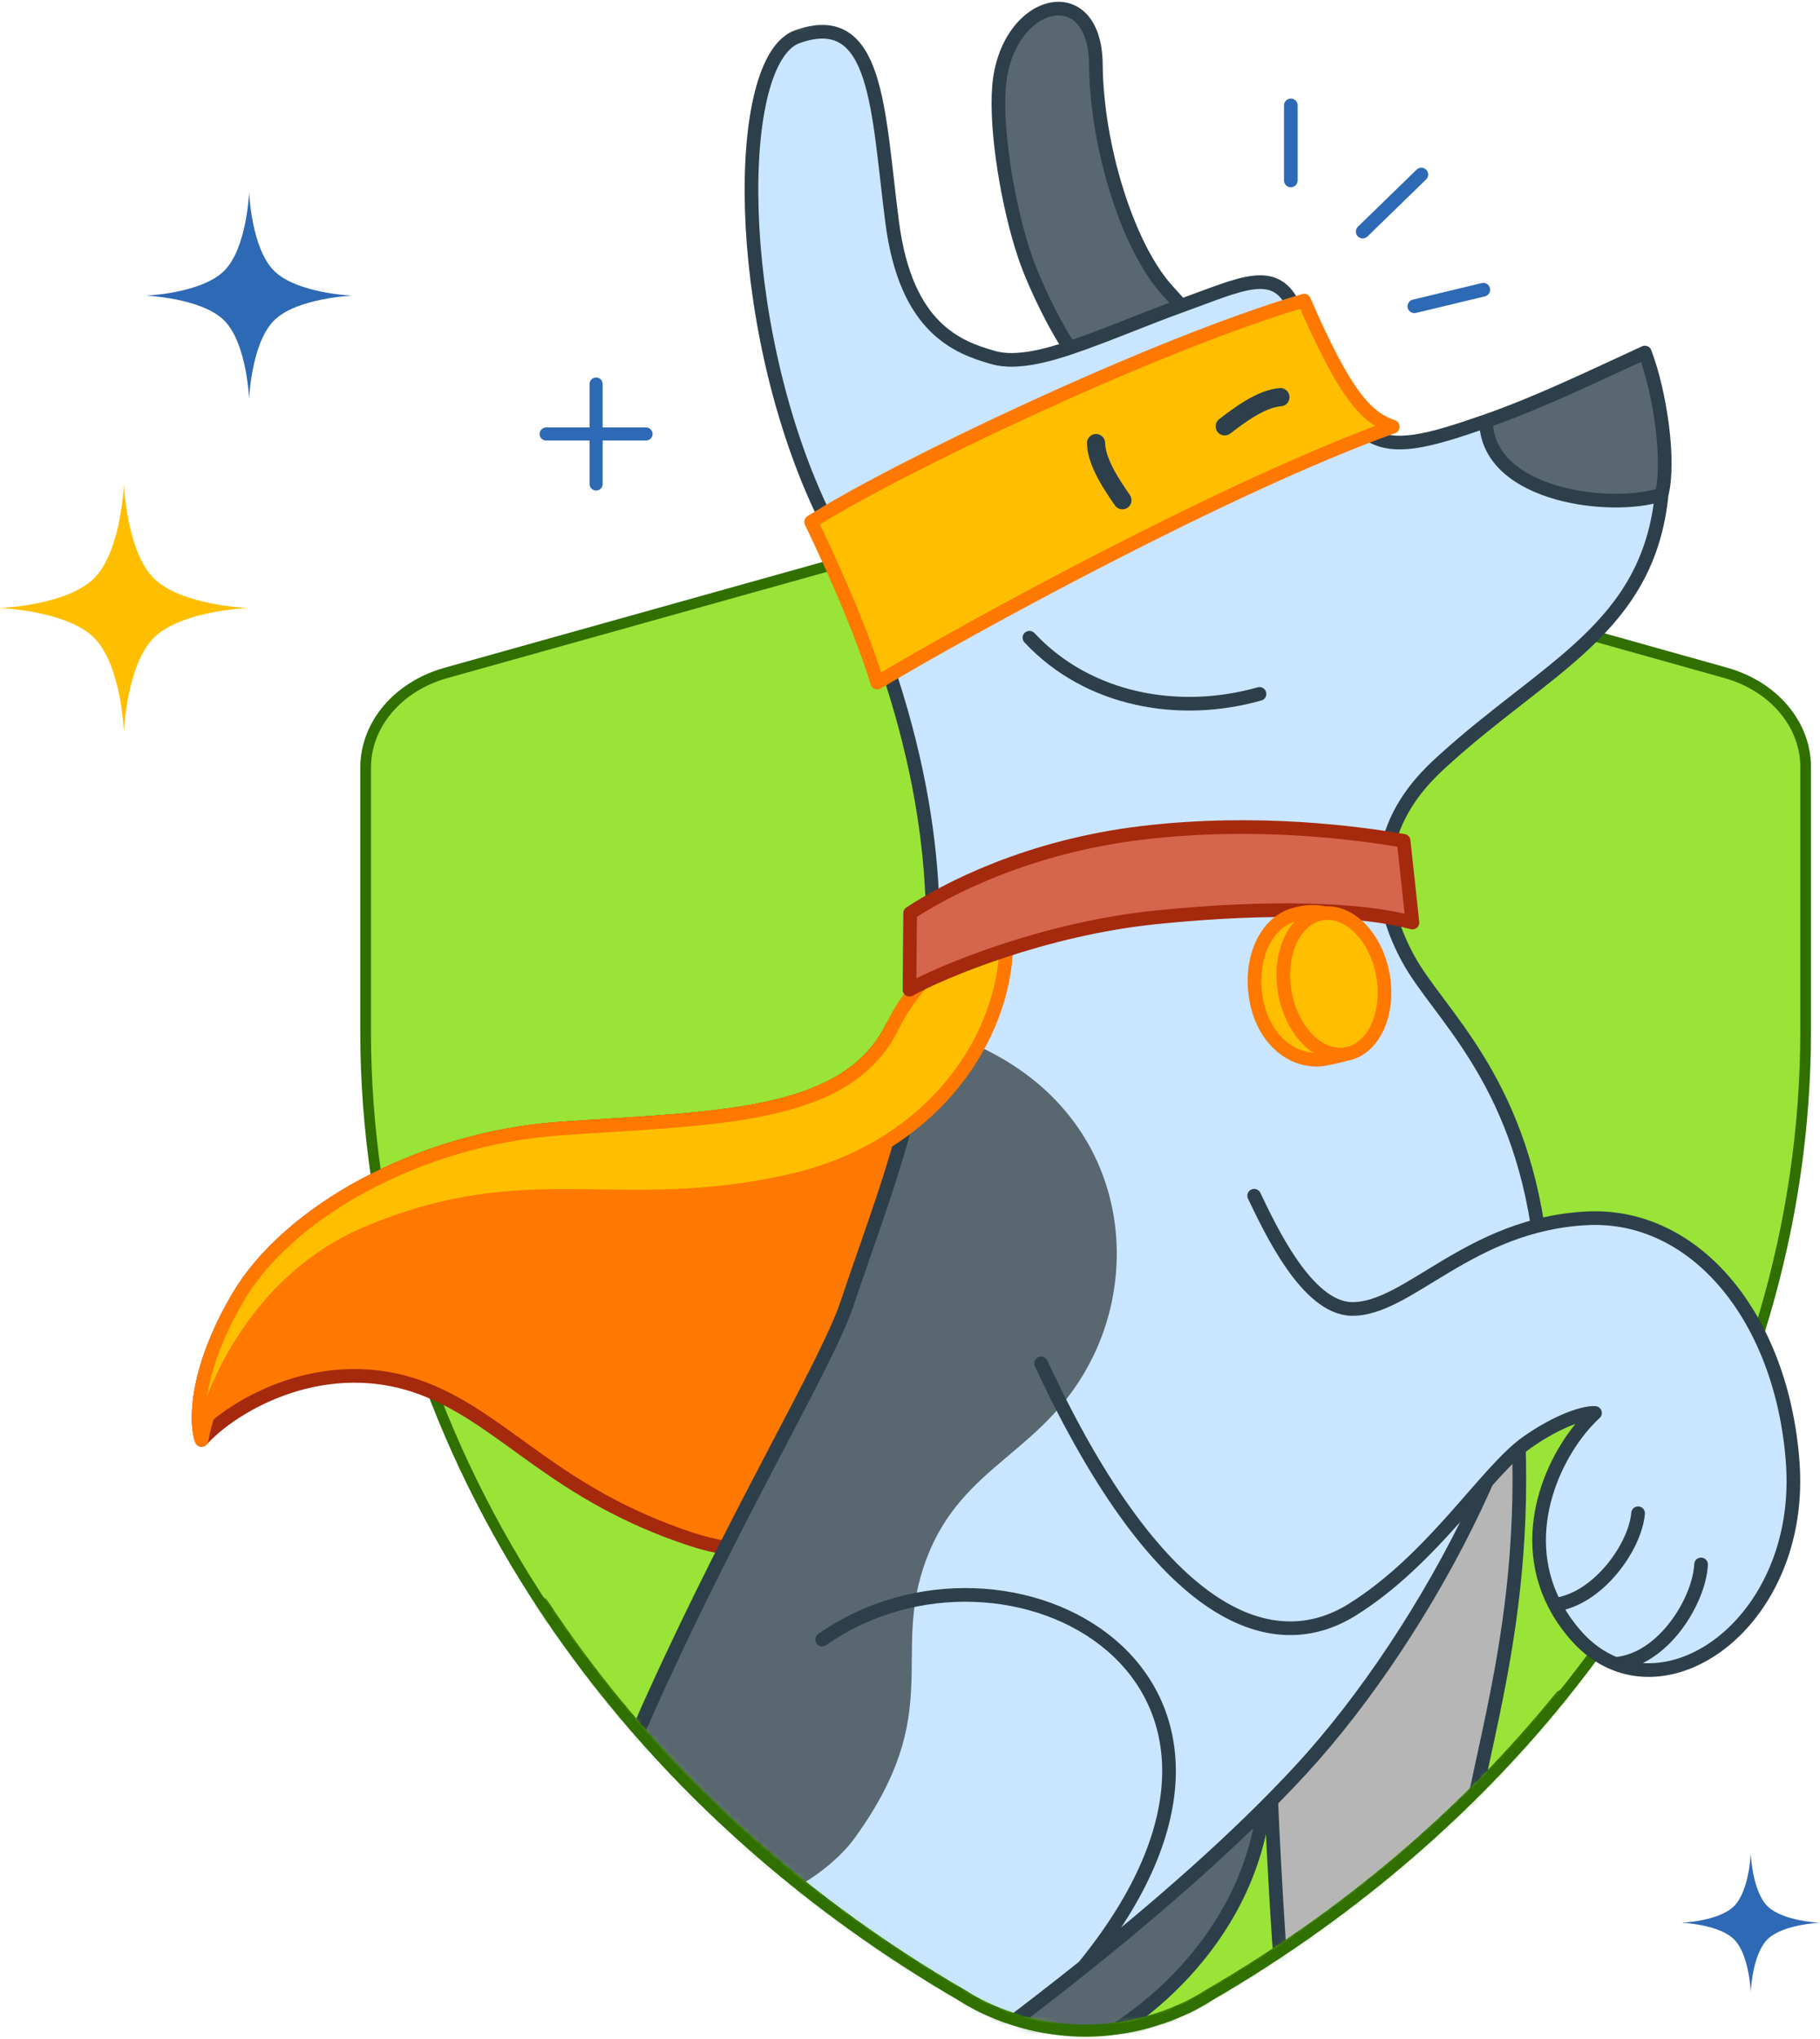 <svg width="200" height="224" viewBox="0 0 200 224" fill="none" xmlns="http://www.w3.org/2000/svg">
<g clip-path="url(#clip0_13755_51840)">
<path d="M65.505 42.188L65.505 53.169M70.994 47.678L60.016 47.678" stroke="#2D69B4" stroke-width="1.436" stroke-linecap="round" stroke-linejoin="round"/>
<path d="M192.389 203.617C192.389 203.617 192.545 207.724 194.219 209.399C195.894 211.073 200 211.229 200 211.229C200 211.229 195.894 211.384 194.219 213.059C192.545 214.733 192.389 218.84 192.389 218.84C192.389 218.84 192.234 214.733 190.56 213.059C188.885 211.384 184.779 211.229 184.779 211.229C184.779 211.229 188.885 211.073 190.56 209.399C192.234 207.724 192.389 203.617 192.389 203.617Z" fill="#2D69B4"/>
<path d="M27.376 21.109C27.376 21.109 27.608 27.244 30.11 29.746C32.611 32.248 38.747 32.48 38.747 32.48C38.747 32.48 32.611 32.712 30.11 35.213C27.608 37.715 27.376 43.85 27.376 43.85C27.376 43.85 27.144 37.715 24.642 35.213C22.141 32.712 16.006 32.48 16.006 32.48C16.006 32.48 22.141 32.248 24.642 29.746C27.144 27.244 27.376 21.109 27.376 21.109Z" fill="#2D69B4"/>
<path d="M13.62 53.172C13.62 53.172 13.898 60.524 16.895 63.521C19.892 66.519 27.241 66.797 27.241 66.797C27.241 66.797 19.892 67.075 16.895 70.073C13.898 73.07 13.62 80.422 13.62 80.422C13.62 80.422 13.342 73.07 10.346 70.073C7.349 67.075 -3.06495e-07 66.797 -3.06495e-07 66.797C-3.06495e-07 66.797 7.349 66.519 10.346 63.521C13.342 60.524 13.62 53.172 13.62 53.172Z" fill="#FFBF00"/>
<path d="M40.178 84.345C40.178 79.589 43.729 75.42 48.967 73.937L107.724 57.495C107.724 57.495 114.83 55.617 119.384 55.617C123.937 55.617 131.043 57.495 131.043 57.495L189.705 73.937C194.907 75.42 198.459 79.589 198.423 84.345V113.252C198.423 155.79 173.438 195.831 132.635 219.404C132.635 219.404 127.207 223.161 119.27 223.161C111.333 223.161 105.904 219.404 105.904 219.404C65.138 195.85 40.178 155.802 40.178 113.313V84.345Z" fill="#9AE437"/>
<path d="M40.178 84.345C40.178 79.589 43.729 75.42 48.967 73.937L107.724 57.495C107.724 57.495 114.83 55.617 119.384 55.617C123.937 55.617 131.043 57.495 131.043 57.495L189.705 73.937C194.907 75.42 198.459 79.589 198.423 84.345V113.252C198.423 155.79 173.438 195.831 132.635 219.404C132.635 219.404 127.207 223.161 119.27 223.161C111.333 223.161 105.904 219.404 105.904 219.404C65.138 195.85 40.178 155.802 40.178 113.313V84.345Z" stroke="#2F7000" stroke-width="1.175" stroke-linecap="round" stroke-linejoin="round"/>
<mask id="mask0_13755_51840" style="mask-type:alpha" maskUnits="userSpaceOnUse" x="2" y="-2" width="210" height="226">
<path d="M7.703 89.05C7.703 84.294 43.728 71.502 48.965 70.02L73.836 8.179C73.836 8.179 95.168 -1.523 99.721 -1.523L185.79 -1.523L209.673 46.697C214.875 48.179 209.429 79.59 209.393 84.346V113.252L209.393 113.835C209.395 139.717 209.4 197.498 173.301 184.257C162.645 197.999 148.895 210.01 132.634 219.405C132.634 219.405 127.205 223.162 119.268 223.162C111.331 223.162 105.903 219.405 105.903 219.405C84.241 206.889 67.042 189.716 55.679 169.994C22.129 153.678 2.135 169.099 2.135 149.187L7.703 89.05Z" fill="#BBED58"/>
</mask>
<g mask="url(#mask0_13755_51840)">
<path d="M149.449 242.107L110.635 247.152L83.164 250.723C74.881 210.518 91.775 181.4 108.742 175.651C121.689 171.264 139.755 175.766 139.096 195.681C138.57 211.613 126.111 221.525 119.948 224.489C124.651 223.698 135.926 223.458 143.4 228.832C150.874 234.206 150.547 239.921 149.449 242.107Z" fill="#586770"/>
<path d="M149.449 242.107L110.635 247.152L83.164 250.723C74.881 210.518 91.775 181.4 108.742 175.651C121.689 171.264 139.755 175.766 139.096 195.681C138.57 211.613 126.111 221.525 119.948 224.489C124.651 223.698 135.926 223.458 143.4 228.832C150.874 234.206 150.547 239.921 149.449 242.107Z" stroke="#2D3F4A" stroke-width="1.5" stroke-linecap="round" stroke-linejoin="round"/>
<path d="M161.157 202.399C163.494 188.291 169.883 171.651 165.41 143.495C163.906 134.024 147.888 140.43 142.9 151.925C138.725 161.549 139.225 172.51 139.336 185.592C139.443 198.224 141.15 228.083 142.758 234.355C144.044 239.374 147.977 240.6 149.782 240.586L163.593 238.79L171.304 237.788L178.12 236.902C178.822 235.135 179.035 230.592 174.279 226.554C169.522 222.516 162.952 222.252 160.422 222.801C160.112 220.416 159.26 213.849 161.157 202.399Z" fill="#B6B6B6"/>
<path d="M171.304 237.788L178.12 236.902C178.822 235.135 179.035 230.592 174.279 226.554C169.522 222.516 162.952 222.252 160.422 222.801C160.112 220.416 159.26 213.849 161.157 202.399C163.494 188.291 169.883 171.651 165.41 143.495C163.906 134.024 147.888 140.43 142.9 151.925C138.725 161.549 139.225 172.51 139.336 185.592C139.443 198.224 141.15 228.083 142.758 234.355C144.044 239.374 147.977 240.6 149.782 240.586L163.593 238.79M171.304 237.788C170.719 232.149 166.206 228.838 164.022 227.887M171.304 237.788L163.593 238.79M163.593 238.79C162.942 234.343 160.505 232.297 159.116 231.308" stroke="#2D3F4A" stroke-width="1.5" stroke-linecap="round" stroke-linejoin="round"/>
<path d="M22.766 221.572C33.524 234.501 46.611 239.329 64.33 239.322L66.778 251.284C59.224 252.266 32.786 255.489 15.103 228.965C-0.075 206.199 7.423 183.79 9.256 183.929C11.088 184.069 11.255 207.738 22.766 221.572Z" fill="#586770"/>
<path d="M22.766 221.572C33.524 234.501 46.611 239.329 64.33 239.322L66.778 251.284C59.224 252.266 32.786 255.489 15.103 228.965C-0.075 206.199 7.423 183.79 9.256 183.929C11.088 184.069 11.255 207.738 22.766 221.572Z" stroke="#2D3F4A" stroke-width="1.5" stroke-linecap="round" stroke-linejoin="round"/>
<path d="M61.566 123.983C78.456 122.793 93.049 123.025 98.081 112.749L128.586 104.417C137.2 119.957 135.65 132.282 129.762 144.607C123.811 157.065 95.377 175.464 76.072 169.135C61.108 164.229 55.715 156.222 46.913 152.698C35.812 148.253 25.556 154.415 22.156 158.187C21.585 156.694 21.163 151.053 26.148 142.536C31.614 133.198 46.01 125.079 61.566 123.983Z" fill="#FF7800"/>
<path d="M61.566 123.983C78.456 122.793 93.049 123.025 98.081 112.749L128.586 104.417C137.2 119.957 135.65 132.282 129.762 144.607C123.811 157.065 95.377 175.464 76.072 169.135C61.108 164.229 55.715 156.222 46.913 152.698C35.812 148.253 25.556 154.415 22.156 158.187C21.585 156.694 21.163 151.053 26.148 142.536C31.614 133.198 46.01 125.079 61.566 123.983Z" stroke="#A5290D" stroke-width="1.5" stroke-linecap="round" stroke-linejoin="round"/>
<path d="M109.781 9.526C110.559 -0.115 120.347 -2.585 120.426 7.084C120.499 16.041 123.908 27.059 128.241 31.857C128.789 32.463 129.311 33.041 129.798 33.587C136.469 31.195 140.223 29.092 142.27 33.852C149.138 49.825 150.269 50.812 163.3 46.263C169.207 44.201 175.255 41.248 180.756 38.73C182.487 43.297 183.511 50.743 182.601 54.314C181.124 69.017 169.945 73.207 158.534 83.608C155.949 85.964 148.133 93.236 154.775 105.378C158.053 111.37 166.869 118.309 169.181 136.117C171.249 152.043 156.987 179.185 142.997 194.373C135.897 202.082 126.989 209.75 119.094 216.059C113.092 220.854 107.676 224.865 104.082 227.513C110.115 226.2 124.014 225.104 131.347 231.234C138.679 237.364 137.639 241.237 136.202 242.408L129.445 243.286L122.065 244.246L66.564 251.46C65.157 251.113 62.148 249.265 61.367 244.644C60.39 238.869 57.067 218.943 71.753 186.539C81.337 165.393 90.904 149.779 93.122 143.098C99.975 122.456 111.674 98.941 90.148 55.772C80.487 35.022 80.556 6.543 87.624 4.028C96.503 0.868 96.442 12.099 98.045 24.444C99.555 36.077 105.238 38.181 109.214 39.297C111.767 40.014 115.353 38.958 117.576 38.21C116.334 36.555 113.82 31.692 112.613 28.133C110.791 22.762 109.386 14.422 109.781 9.526Z" fill="#CAE5FF"/>
<path d="M109.781 9.525C110.559 -0.117 120.347 -2.587 120.426 7.083C120.499 16.04 123.908 27.058 128.241 31.855C128.789 32.462 129.311 33.039 129.798 33.586C128.065 34.207 126.263 34.916 124.451 35.63C122.134 36.542 119.8 37.46 117.576 38.209C116.334 36.554 113.82 31.691 112.613 28.131C110.791 22.76 109.386 14.421 109.781 9.525Z" fill="#586770"/>
<path d="M180.756 38.728C182.487 43.296 183.511 50.742 182.601 54.313C179.893 55.221 175.255 55.282 171.204 54.152C166.954 52.966 163.35 50.469 163.3 46.262C169.207 44.199 175.255 41.247 180.756 38.728Z" fill="#586770"/>
<path d="M93.117 143.097C90.899 149.779 81.333 165.392 71.749 186.538C68.802 193.039 66.581 199.038 64.919 204.521C69.338 215.855 88.091 210.025 93.986 201.835C103.967 187.967 97.798 181.935 101.8 171.277C105.802 160.618 114.985 159.715 120.194 148.868C126.21 136.339 122.033 118.28 101.718 112.869C100.06 124.441 96.122 134.046 93.117 143.097Z" fill="#586770"/>
<path d="M129.798 33.587C129.31 33.041 128.789 32.463 128.241 31.857C123.907 27.059 120.499 16.041 120.425 7.084C120.347 -2.585 110.559 -0.115 109.781 9.526C109.386 14.422 110.791 22.762 112.612 28.133C113.82 31.692 116.333 36.555 117.576 38.21M129.798 33.587C128.065 34.208 126.263 34.918 124.451 35.631C122.133 36.543 119.8 37.462 117.576 38.21M129.798 33.587C136.468 31.195 140.223 29.092 142.269 33.852C149.138 49.825 150.269 50.812 163.3 46.263M117.576 38.21C115.352 38.958 111.767 40.014 109.214 39.297C105.238 38.181 99.555 36.077 98.045 24.444C96.442 12.099 96.503 0.868 87.624 4.028C80.555 6.543 80.487 35.022 90.148 55.772C111.674 98.941 99.975 122.456 93.122 143.098C90.904 149.779 81.337 165.393 71.753 186.539C57.066 218.943 60.39 238.869 61.367 244.644C62.148 249.265 65.157 251.113 66.564 251.46L122.065 244.246M182.601 54.314C181.124 69.017 169.945 73.207 158.534 83.608C155.948 85.964 148.133 93.236 154.775 105.378C158.053 111.37 166.869 118.309 169.181 136.117C171.248 152.043 156.986 179.185 142.997 194.373C135.897 202.082 126.989 209.75 119.093 216.059M182.601 54.314C183.51 50.743 182.486 43.297 180.756 38.73C175.255 41.248 169.207 44.201 163.3 46.263M182.601 54.314C179.893 55.222 175.255 55.284 171.204 54.154C166.954 52.968 163.35 50.47 163.3 46.263M104.082 227.513C110.115 226.199 124.014 225.104 131.346 231.234C138.679 237.364 137.638 241.237 136.202 242.408L129.445 243.286M104.082 227.513C98.547 228.719 86.292 232.373 84.316 233.478M104.082 227.513C107.676 224.865 113.092 220.854 119.093 216.059M119.093 216.059C145.174 184.069 110.648 165.878 90.35 180.12M129.445 243.286C129.545 238.552 125.942 234.325 122.228 232.858M129.445 243.286L122.065 244.246M122.065 244.246C121.389 239.041 116.585 236.741 114.688 236.284" stroke="#2D3F4A" stroke-width="1.5" stroke-linecap="round" stroke-linejoin="round"/>
<path d="M61.563 123.982C78.453 122.792 93.045 123.024 98.077 112.749C102.119 104.496 110.845 100.698 110.535 104.903C109.798 114.91 101.969 126.341 86.765 129.753C67.759 134.018 58.063 127.909 40.176 135.541C28.531 140.51 23.179 152.373 22.152 158.186C21.582 156.692 21.16 151.051 26.145 142.535C31.61 133.197 46.006 125.078 61.563 123.982Z" fill="#FFBF00"/>
<path d="M61.563 123.982C78.453 122.792 93.045 123.024 98.077 112.749C102.119 104.496 110.845 100.698 110.535 104.903C109.798 114.91 101.969 126.341 86.765 129.753C67.759 134.018 58.063 127.909 40.176 135.541C28.531 140.51 23.179 152.373 22.152 158.186C21.582 156.692 21.16 151.051 26.145 142.535C31.61 133.197 46.006 125.078 61.563 123.982Z" stroke="#FF7800" stroke-width="1.5" stroke-linecap="round" stroke-linejoin="round"/>
<path d="M167.784 158.472C163.341 161.61 157.499 171.299 148.589 176.844C144.75 180.017 134.283 182.117 123.126 165.132C117.931 157.223 142.252 143.828 148.547 143.794C154.76 143.899 161.475 134.446 174.467 133.835C186.376 133.276 195.875 144.845 197.013 160.712C198.11 176.024 186.462 186.254 177.539 182.792C175.948 182.175 174.444 181.122 173.113 179.586C172.185 178.512 171.441 177.41 170.86 176.292C166.594 168.084 171.09 159.081 175.283 155.222C174.238 155.133 171.339 155.961 167.784 158.472Z" fill="#CAE5FF"/>
<path d="M114.408 149.786C127.741 178.436 140.107 182.123 148.582 176.848C157.492 171.303 163.333 161.614 167.777 158.476C171.332 155.965 174.231 155.137 175.276 155.226C171.083 159.085 166.586 168.088 170.853 176.296M137.819 131.361C139.513 134.856 143.57 143.713 148.54 143.797C154.752 143.903 161.468 134.45 174.459 133.839C186.368 133.279 195.868 144.849 197.005 160.716C198.103 176.028 186.455 186.258 177.532 182.796M170.853 176.296C171.434 177.413 172.177 178.516 173.106 179.589C174.436 181.126 175.941 182.179 177.532 182.796M170.853 176.296C175.632 175.675 179.7 169.92 180.009 166.243M177.532 182.796C182.823 182.334 186.75 175.786 186.929 171.864" stroke="#2D3F4A" stroke-width="1.5" stroke-linecap="round" stroke-linejoin="round"/>
<path d="M100.013 100.321L99.94 108.723C103.387 106.8 114.675 102.025 127.099 100.769C139.938 99.472 149.661 99.87 155.214 101.35L154.243 92.37C149.305 91.533 138.275 89.995 125.638 91.478C113 92.961 103.944 97.719 100.013 100.321Z" fill="#D5654D"/>
<path d="M100.013 100.321L99.94 108.723C103.387 106.8 114.675 102.025 127.099 100.769C139.938 99.472 149.661 99.87 155.214 101.35L154.243 92.37C149.305 91.533 138.275 89.995 125.638 91.478C113 92.961 103.944 97.719 100.013 100.321Z" stroke="#A5290D" stroke-width="1.5" stroke-linecap="round" stroke-linejoin="round"/>
<path d="M151.907 106.802C152.787 111.035 151.117 115.04 148.175 115.747C148.082 115.769 147.989 115.788 147.896 115.803C145.04 116.272 142.107 113.462 141.254 109.363C140.373 105.13 142.044 101.125 144.985 100.418C145.193 100.368 145.401 100.336 145.609 100.321C148.353 100.12 151.088 102.867 151.907 106.802Z" fill="#FFBF00"/>
<path d="M145.361 116.371C146.319 116.194 147.22 115.999 147.896 115.803C145.04 116.272 142.107 113.462 141.254 109.363C140.373 105.13 142.044 101.125 144.985 100.418C145.193 100.368 145.401 100.336 145.609 100.321C143.807 99.931 142.643 100.389 142.02 100.539C138.857 101.589 137.2 105.777 138.099 110.098C138.998 114.418 142.203 116.781 145.361 116.371Z" fill="#FFBF00"/>
<path d="M147.896 115.803C147.22 115.999 146.319 116.194 145.361 116.371C142.203 116.781 138.998 114.418 138.099 110.098C137.2 105.777 138.857 101.589 142.02 100.539C142.643 100.389 143.807 99.931 145.609 100.321M147.896 115.803C145.04 116.272 142.107 113.462 141.254 109.363C140.373 105.13 142.044 101.125 144.985 100.418C145.193 100.368 145.401 100.336 145.609 100.321M147.896 115.803C147.989 115.788 148.082 115.769 148.175 115.747C151.117 115.04 152.787 111.035 151.907 106.802C151.088 102.867 148.353 100.12 145.609 100.321" stroke="#FF7800" stroke-width="1.5" stroke-linecap="round" stroke-linejoin="round"/>
<path d="M113.124 70.059C119.596 76.987 129.615 78.725 138.408 76.231" stroke="#2D3F4A" stroke-width="1.5" stroke-linecap="round" stroke-linejoin="round"/>
<path d="M89.139 57.34C98.142 51.58 126.778 37.874 143.303 33.025C147.851 43.477 150.139 45.866 153.053 46.879C134.692 53.49 106.221 69.112 96.404 74.991C94.683 69.505 92.142 63.608 89.139 57.34Z" fill="#FFBF00"/>
<path d="M89.139 57.34C98.142 51.58 126.778 37.874 143.303 33.025C147.851 43.477 150.139 45.866 153.053 46.879C134.692 53.49 106.221 69.112 96.404 74.991C94.683 69.505 92.142 63.608 89.139 57.34Z" stroke="#FF7800" stroke-width="1.5" stroke-linecap="round" stroke-linejoin="round"/>
<path d="M134.584 46.838C136.148 45.642 138.581 43.783 140.706 43.635" stroke="#2D3F4A" stroke-width="2" stroke-linecap="round" stroke-linejoin="round"/>
<path d="M123.34 54.953C122.223 53.332 120.486 50.81 120.443 48.679" stroke="#2D3F4A" stroke-width="2" stroke-linecap="round" stroke-linejoin="round"/>
<path d="M141.85 19.821L141.85 11.579M149.746 25.444L156.193 19.176M155.424 33.649L162.999 31.829" stroke="#2D69B4" stroke-width="1.5" stroke-linecap="round" stroke-linejoin="round"/>
<path d="M171.59 186.418C161.188 199.259 148.039 210.505 132.636 219.404C132.636 219.404 127.207 223.161 119.27 223.161C111.333 223.161 105.905 219.404 105.905 219.404C86.566 208.23 70.783 193.344 59.535 176.246" stroke="#2F7000" stroke-width="1.5" stroke-linecap="round" stroke-linejoin="round"/>
</g>
</g>
<defs>
<clipPath id="clip0_13755_51840">
<rect width="200" height="224" fill="white"/>
</clipPath>
</defs>
</svg>
